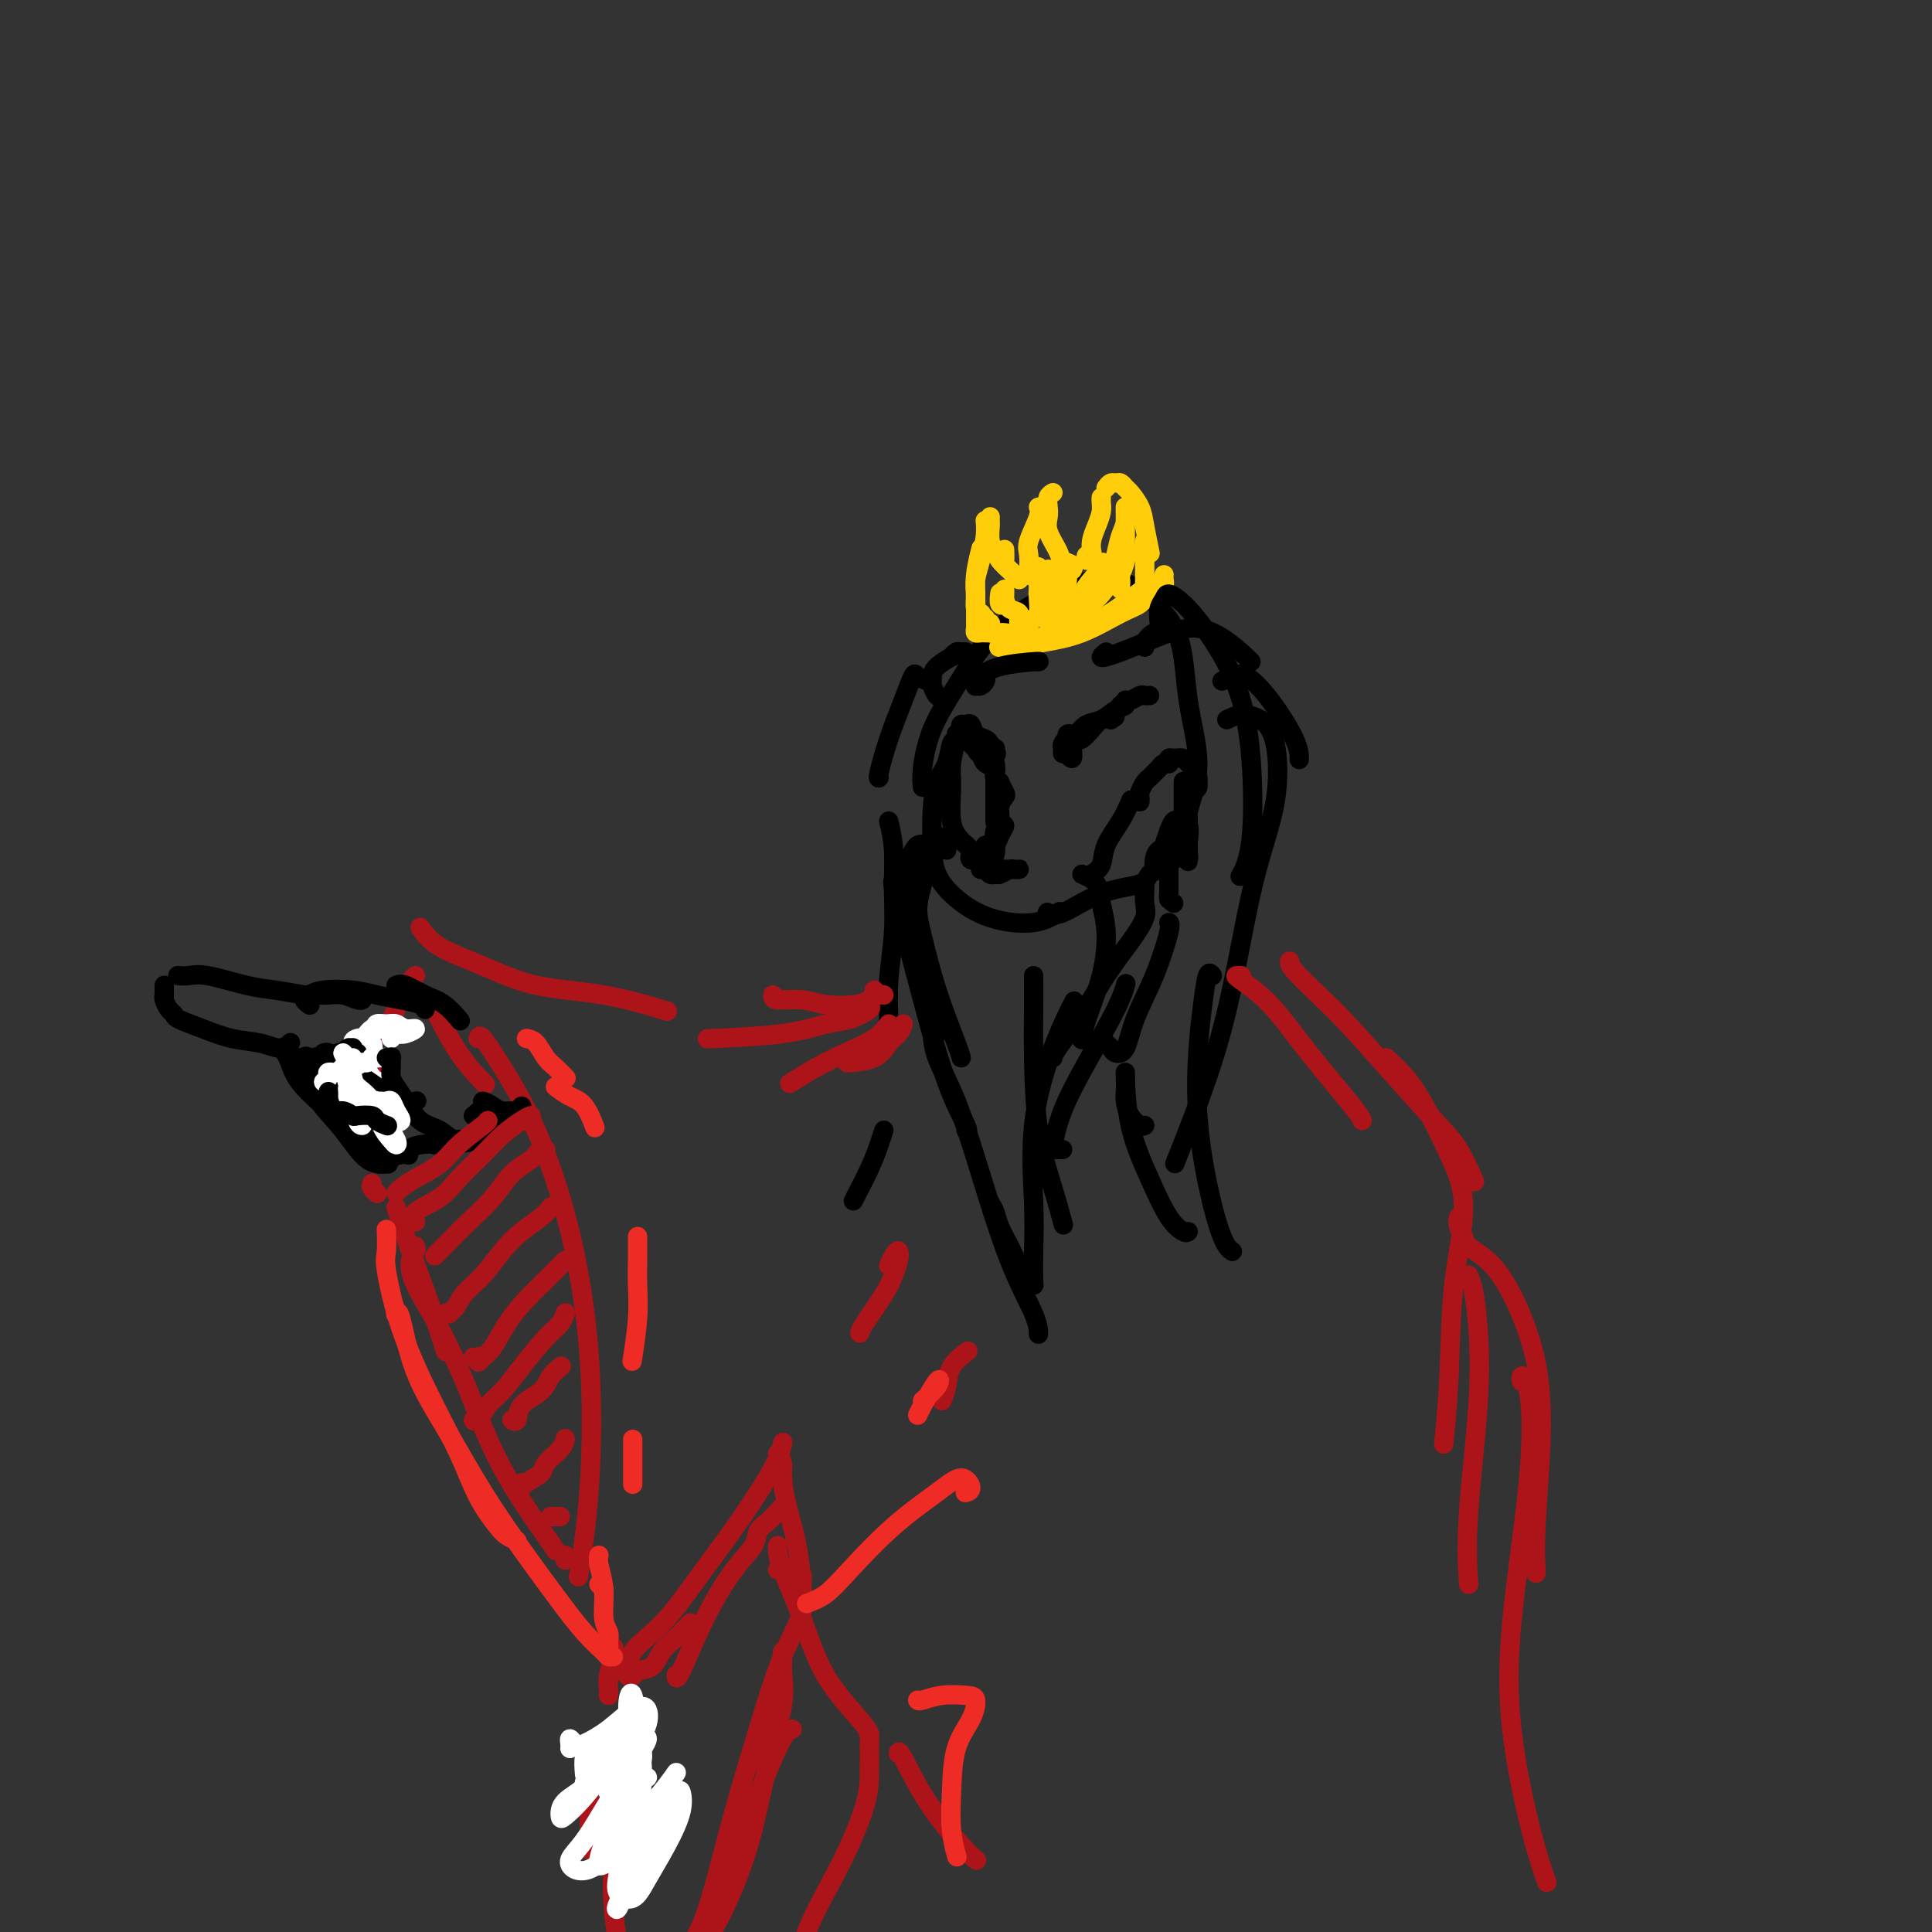 <svg viewBox='0 0 400 400' version='1.1' xmlns='http://www.w3.org/2000/svg' xmlns:xlink='http://www.w3.org/1999/xlink'><rect x="0" y="0" width="400" height="400" fill="#333333" stroke="none"/><g fill='none' stroke='#000000' stroke-width='4' stroke-linecap='round' stroke-linejoin='round'><path d='M191,163c-0.116,-0.990 -0.233,-1.979 0,-4c0.233,-2.021 0.814,-5.073 2,-8c1.186,-2.927 2.976,-5.729 5,-9c2.024,-3.271 4.282,-7.010 7,-10c2.718,-2.990 5.894,-5.230 9,-7c3.106,-1.770 6.140,-3.071 9,-4c2.860,-0.929 5.546,-1.488 8,-1c2.454,0.488 4.676,2.021 7,4c2.324,1.979 4.752,4.402 6,8c1.248,3.598 1.318,8.369 2,13c0.682,4.631 1.975,9.122 2,13c0.025,3.878 -1.220,7.143 -2,10c-0.780,2.857 -1.095,5.308 -2,7c-0.905,1.692 -2.402,2.626 -3,3c-0.598,0.374 -0.299,0.187 0,0'/><path d='M206,175c0.089,0.446 0.178,0.892 0,1c-0.178,0.108 -0.624,-0.121 -1,0c-0.376,0.121 -0.680,0.591 -1,1c-0.320,0.409 -0.654,0.756 -1,1c-0.346,0.244 -0.705,0.386 -1,0c-0.295,-0.386 -0.525,-1.301 -1,-2c-0.475,-0.699 -1.195,-1.182 -2,-2c-0.805,-0.818 -1.694,-1.971 -2,-4c-0.306,-2.029 -0.029,-4.932 0,-7c0.029,-2.068 -0.192,-3.300 0,-5c0.192,-1.700 0.795,-3.869 1,-5c0.205,-1.131 0.010,-1.224 0,-1c-0.010,0.224 0.165,0.767 0,1c-0.165,0.233 -0.672,0.157 -1,1c-0.328,0.843 -0.479,2.605 -1,4c-0.521,1.395 -1.411,2.424 -2,4c-0.589,1.576 -0.875,3.700 -1,6c-0.125,2.300 -0.089,4.776 0,7c0.089,2.224 0.231,4.196 1,6c0.769,1.804 2.165,3.439 4,5c1.835,1.561 4.111,3.047 7,4c2.889,0.953 6.393,1.372 9,1c2.607,-0.372 4.316,-1.535 5,-2c0.684,-0.465 0.342,-0.233 0,0'/><path d='M240,179c0.215,0.363 0.430,0.725 0,1c-0.430,0.275 -1.506,0.462 -2,1c-0.494,0.538 -0.406,1.426 -2,2c-1.594,0.574 -4.871,0.834 -8,2c-3.129,1.166 -6.112,3.237 -8,4c-1.888,0.763 -2.682,0.218 -3,0c-0.318,-0.218 -0.159,-0.109 0,0'/><path d='M196,176c-0.416,-0.444 -0.832,-0.889 -1,-1c-0.168,-0.111 -0.088,0.110 0,0c0.088,-0.110 0.184,-0.553 0,-1c-0.184,-0.447 -0.648,-0.900 -1,-1c-0.352,-0.100 -0.592,0.153 -1,1c-0.408,0.847 -0.986,2.289 -2,4c-1.014,1.711 -2.465,3.691 -3,6c-0.535,2.309 -0.153,4.945 0,6c0.153,1.055 0.076,0.527 0,0'/><path d='M193,179c-0.344,0.204 -0.687,0.408 -1,1c-0.313,0.592 -0.595,1.573 -1,3c-0.405,1.427 -0.932,3.300 -1,5c-0.068,1.700 0.321,3.226 1,6c0.679,2.774 1.646,6.795 3,11c1.354,4.205 3.095,8.594 4,11c0.905,2.406 0.973,2.830 1,3c0.027,0.170 0.014,0.085 0,0'/><path d='M188,184c-0.194,-0.458 -0.387,-0.917 -1,-1c-0.613,-0.083 -1.645,0.208 -2,0c-0.355,-0.208 -0.031,-0.916 0,-1c0.031,-0.084 -0.229,0.454 0,2c0.229,1.546 0.947,4.099 2,8c1.053,3.901 2.440,9.150 4,15c1.560,5.850 3.295,12.300 5,17c1.705,4.700 3.382,7.650 4,9c0.618,1.350 0.177,1.100 0,1c-0.177,-0.100 -0.088,-0.050 0,0'/><path d='M224,181c1.187,0.518 2.374,1.037 3,2c0.626,0.963 0.689,2.371 1,4c0.311,1.629 0.868,3.481 1,6c0.132,2.519 -0.160,5.706 -1,9c-0.840,3.294 -2.226,6.694 -3,9c-0.774,2.306 -0.935,3.516 -1,4c-0.065,0.484 -0.032,0.242 0,0'/><path d='M237,183c0.016,0.145 0.031,0.290 0,1c-0.031,0.710 -0.110,1.986 0,3c0.110,1.014 0.408,1.767 0,3c-0.408,1.233 -1.521,2.947 -3,5c-1.479,2.053 -3.325,4.445 -5,7c-1.675,2.555 -3.181,5.272 -5,8c-1.819,2.728 -3.951,5.465 -5,7c-1.049,1.535 -1.014,1.867 -1,2c0.014,0.133 0.007,0.066 0,0'/><path d='M214,202c-0.003,-0.053 -0.005,-0.106 0,1c0.005,1.106 0.019,3.373 0,6c-0.019,2.627 -0.071,5.616 0,10c0.071,4.384 0.267,10.165 1,15c0.733,4.835 2.005,8.725 3,12c0.995,3.275 1.713,5.936 2,7c0.287,1.064 0.144,0.532 0,0'/><path d='M194,214c-0.417,-0.434 -0.833,-0.867 -1,-1c-0.167,-0.133 -0.083,0.035 0,1c0.083,0.965 0.166,2.726 1,5c0.834,2.274 2.420,5.062 4,9c1.580,3.938 3.156,9.028 5,15c1.844,5.972 3.958,12.828 6,18c2.042,5.172 4.011,8.662 5,11c0.989,2.338 0.997,3.525 1,4c0.003,0.475 0.002,0.237 0,0'/><path d='M205,249c0.358,0.600 0.715,1.201 1,2c0.285,0.799 0.497,1.797 1,3c0.503,1.203 1.298,2.610 2,4c0.702,1.390 1.312,2.763 2,4c0.688,1.237 1.453,2.338 2,3c0.547,0.662 0.876,0.884 1,1c0.124,0.116 0.044,0.124 0,-1c-0.044,-1.124 -0.053,-3.381 0,-6c0.053,-2.619 0.169,-5.600 0,-10c-0.169,-4.400 -0.623,-10.221 0,-16c0.623,-5.779 2.321,-11.517 4,-16c1.679,-4.483 3.337,-7.709 4,-9c0.663,-1.291 0.332,-0.645 0,0'/><path d='M220,238c-0.318,0.010 -0.636,0.021 -1,0c-0.364,-0.021 -0.774,-0.073 -1,0c-0.226,0.073 -0.267,0.271 0,-1c0.267,-1.271 0.842,-4.012 2,-7c1.158,-2.988 2.898,-6.224 5,-10c2.102,-3.776 4.566,-8.094 6,-11c1.434,-2.906 1.838,-4.402 2,-5c0.162,-0.598 0.081,-0.299 0,0'/><path d='M229,216c0.361,0.313 0.722,0.626 1,1c0.278,0.374 0.474,0.808 1,1c0.526,0.192 1.381,0.143 2,-1c0.619,-1.143 1.003,-3.378 2,-6c0.997,-2.622 2.607,-5.631 4,-9c1.393,-3.369 2.567,-7.099 3,-9c0.433,-1.901 0.124,-1.972 0,-2c-0.124,-0.028 -0.062,-0.014 0,0'/><path d='M243,187c-0.423,-0.328 -0.845,-0.656 -1,-1c-0.155,-0.344 -0.041,-0.705 0,-1c0.041,-0.295 0.011,-0.524 0,-1c-0.011,-0.476 -0.003,-1.200 0,-2c0.003,-0.800 0.001,-1.677 0,-2c-0.001,-0.323 -0.000,-0.092 0,0c0.000,0.092 0.000,0.046 0,0'/></g>
<g fill='none' stroke='#FFCD0A' stroke-width='4' stroke-linecap='round' stroke-linejoin='round'><path d='M205,131c-0.032,-0.302 -0.065,-0.603 0,-1c0.065,-0.397 0.226,-0.889 0,-1c-0.226,-0.111 -0.840,0.160 -1,0c-0.160,-0.160 0.133,-0.752 0,-1c-0.133,-0.248 -0.691,-0.153 -1,0c-0.309,0.153 -0.368,0.365 0,1c0.368,0.635 1.164,1.693 2,2c0.836,0.307 1.713,-0.136 3,0c1.287,0.136 2.983,0.852 5,1c2.017,0.148 4.355,-0.273 7,-1c2.645,-0.727 5.595,-1.762 8,-3c2.405,-1.238 4.263,-2.679 6,-4c1.737,-1.321 3.353,-2.520 4,-3c0.647,-0.480 0.323,-0.240 0,0'/><path d='M241,119c-0.024,0.331 -0.047,0.661 0,1c0.047,0.339 0.165,0.686 0,1c-0.165,0.314 -0.613,0.596 -1,1c-0.387,0.404 -0.712,0.931 -1,1c-0.288,0.069 -0.539,-0.318 -1,0c-0.461,0.318 -1.130,1.343 -2,2c-0.870,0.657 -1.939,0.947 -4,2c-2.061,1.053 -5.113,2.871 -8,4c-2.887,1.129 -5.609,1.571 -8,2c-2.391,0.429 -4.451,0.846 -6,1c-1.549,0.154 -2.585,0.044 -3,0c-0.415,-0.044 -0.207,-0.022 0,0'/><path d='M205,131c-0.340,0.006 -0.680,0.011 -1,0c-0.320,-0.011 -0.621,-0.039 -1,0c-0.379,0.039 -0.834,0.144 -1,0c-0.166,-0.144 -0.041,-0.537 0,-1c0.041,-0.463 -0.003,-0.997 0,-2c0.003,-1.003 0.052,-2.475 0,-4c-0.052,-1.525 -0.206,-3.103 0,-5c0.206,-1.897 0.773,-4.113 1,-5c0.227,-0.887 0.113,-0.443 0,0'/><path d='M203,128c-0.031,-0.433 -0.062,-0.867 0,-1c0.062,-0.133 0.215,0.034 0,0c-0.215,-0.034 -0.800,-0.270 -1,-1c-0.200,-0.730 -0.015,-1.954 0,-3c0.015,-1.046 -0.140,-1.913 0,-3c0.140,-1.087 0.574,-2.395 1,-4c0.426,-1.605 0.846,-3.509 1,-5c0.154,-1.491 0.044,-2.569 0,-3c-0.044,-0.431 -0.022,-0.216 0,0'/><path d='M205,107c-0.007,0.388 -0.014,0.775 0,1c0.014,0.225 0.049,0.287 0,1c-0.049,0.713 -0.181,2.075 0,3c0.181,0.925 0.676,1.411 1,2c0.324,0.589 0.479,1.282 1,2c0.521,0.718 1.410,1.463 2,2c0.590,0.537 0.883,0.868 1,1c0.117,0.132 0.059,0.066 0,0'/><path d='M208,114c-0.007,-0.203 -0.013,-0.405 0,0c0.013,0.405 0.046,1.419 0,2c-0.046,0.581 -0.170,0.730 0,1c0.170,0.270 0.633,0.660 1,1c0.367,0.340 0.637,0.630 1,1c0.363,0.370 0.818,0.820 1,1c0.182,0.180 0.091,0.090 0,0'/><path d='M214,118c0.114,0.387 0.227,0.774 0,1c-0.227,0.226 -0.795,0.292 -1,0c-0.205,-0.292 -0.047,-0.943 0,-1c0.047,-0.057 -0.015,0.478 0,0c0.015,-0.478 0.109,-1.971 0,-3c-0.109,-1.029 -0.421,-1.595 0,-3c0.421,-1.405 1.575,-3.647 2,-5c0.425,-1.353 0.121,-1.815 0,-2c-0.121,-0.185 -0.061,-0.092 0,0'/><path d='M218,102c-0.419,0.240 -0.837,0.480 -1,1c-0.163,0.520 -0.070,1.319 0,2c0.070,0.681 0.117,1.243 0,2c-0.117,0.757 -0.399,1.709 0,3c0.399,1.291 1.480,2.920 2,4c0.520,1.080 0.480,1.609 1,2c0.520,0.391 1.602,0.644 2,1c0.398,0.356 0.114,0.816 0,1c-0.114,0.184 -0.057,0.092 0,0'/><path d='M225,116c-0.114,-0.456 -0.227,-0.912 0,-1c0.227,-0.088 0.796,0.192 1,0c0.204,-0.192 0.044,-0.856 0,-1c-0.044,-0.144 0.027,0.232 0,0c-0.027,-0.232 -0.151,-1.071 0,-2c0.151,-0.929 0.576,-1.948 1,-3c0.424,-1.052 0.846,-2.138 1,-3c0.154,-0.862 0.042,-1.501 0,-2c-0.042,-0.499 -0.012,-0.857 0,-1c0.012,-0.143 0.006,-0.072 0,0'/><path d='M229,101c0.333,-0.430 0.665,-0.860 1,-1c0.335,-0.140 0.671,0.010 1,0c0.329,-0.010 0.651,-0.178 1,0c0.349,0.178 0.724,0.704 1,1c0.276,0.296 0.452,0.364 1,1c0.548,0.636 1.466,1.841 2,3c0.534,1.159 0.682,2.274 1,4c0.318,1.726 0.805,4.065 1,5c0.195,0.935 0.097,0.468 0,0'/><path d='M237,112c0.000,0.323 0.000,0.647 0,1c0.000,0.353 0.000,0.736 0,1c-0.000,0.264 0.000,0.411 0,1c-0.000,0.589 0.000,1.622 0,3c-0.000,1.378 0.000,3.102 0,4c0.000,0.898 0.000,0.971 0,1c0.000,0.029 0.000,0.015 0,0'/><path d='M232,122c-0.008,-0.322 -0.016,-0.643 0,-1c0.016,-0.357 0.057,-0.749 0,-1c-0.057,-0.251 -0.212,-0.361 0,-1c0.212,-0.639 0.790,-1.808 1,-3c0.210,-1.192 0.053,-2.406 0,-4c-0.053,-1.594 -0.003,-3.567 0,-5c0.003,-1.433 -0.040,-2.326 0,-2c0.040,0.326 0.164,1.872 0,3c-0.164,1.128 -0.616,1.837 -1,3c-0.384,1.163 -0.699,2.778 -1,4c-0.301,1.222 -0.589,2.050 -1,3c-0.411,0.950 -0.946,2.022 -1,2c-0.054,-0.022 0.373,-1.137 1,-2c0.627,-0.863 1.454,-1.475 2,-2c0.546,-0.525 0.809,-0.962 1,-1c0.191,-0.038 0.309,0.323 0,1c-0.309,0.677 -1.044,1.672 -2,3c-0.956,1.328 -2.134,2.991 -3,4c-0.866,1.009 -1.421,1.365 -2,2c-0.579,0.635 -1.183,1.548 -2,2c-0.817,0.452 -1.847,0.444 -2,0c-0.153,-0.444 0.572,-1.323 1,-2c0.428,-0.677 0.558,-1.150 1,-2c0.442,-0.850 1.196,-2.075 2,-3c0.804,-0.925 1.658,-1.550 2,-2c0.342,-0.450 0.171,-0.725 0,-1'/><path d='M228,117c0.642,-1.411 0.246,0.062 0,1c-0.246,0.938 -0.343,1.341 -1,2c-0.657,0.659 -1.875,1.574 -3,3c-1.125,1.426 -2.159,3.364 -3,4c-0.841,0.636 -1.490,-0.031 -2,0c-0.510,0.031 -0.880,0.759 -1,1c-0.120,0.241 0.011,-0.007 0,-1c-0.011,-0.993 -0.164,-2.732 0,-4c0.164,-1.268 0.644,-2.067 1,-3c0.356,-0.933 0.586,-2.001 1,-2c0.414,0.001 1.011,1.073 1,2c-0.011,0.927 -0.630,1.711 -1,3c-0.370,1.289 -0.491,3.083 -1,4c-0.509,0.917 -1.404,0.958 -2,1c-0.596,0.042 -0.891,0.085 -1,0c-0.109,-0.085 -0.030,-0.300 0,-1c0.030,-0.700 0.012,-1.886 0,-3c-0.012,-1.114 -0.017,-2.156 0,-3c0.017,-0.844 0.058,-1.488 0,-2c-0.058,-0.512 -0.214,-0.891 0,-1c0.214,-0.109 0.800,0.052 1,0c0.200,-0.052 0.015,-0.317 0,0c-0.015,0.317 0.140,1.217 0,2c-0.140,0.783 -0.573,1.450 -1,2c-0.427,0.550 -0.846,0.982 -1,1c-0.154,0.018 -0.041,-0.376 0,-1c0.041,-0.624 0.011,-1.476 0,-2c-0.011,-0.524 -0.003,-0.721 0,-1c0.003,-0.279 0.002,-0.639 0,-1'/><path d='M215,118c-0.156,-1.482 -0.045,-0.188 0,1c0.045,1.188 0.025,2.269 0,3c-0.025,0.731 -0.053,1.112 0,2c0.053,0.888 0.188,2.284 0,3c-0.188,0.716 -0.698,0.754 -1,1c-0.302,0.246 -0.396,0.700 -1,1c-0.604,0.300 -1.717,0.446 -2,0c-0.283,-0.446 0.264,-1.483 0,-2c-0.264,-0.517 -1.339,-0.514 -2,-1c-0.661,-0.486 -0.910,-1.462 -1,-2c-0.090,-0.538 -0.023,-0.638 0,-1c0.023,-0.362 0.002,-0.985 0,-1c-0.002,-0.015 0.013,0.577 0,1c-0.013,0.423 -0.056,0.677 0,1c0.056,0.323 0.211,0.715 0,1c-0.211,0.285 -0.788,0.461 -1,0c-0.212,-0.461 -0.061,-1.560 0,-2c0.061,-0.440 0.030,-0.220 0,0'/></g>
<g fill='none' stroke='#000000' stroke-width='4' stroke-linecap='round' stroke-linejoin='round'><path d='M220,156c0.024,-0.341 0.047,-0.682 0,-1c-0.047,-0.318 -0.165,-0.614 0,-1c0.165,-0.386 0.613,-0.862 1,-1c0.387,-0.138 0.712,0.061 1,0c0.288,-0.061 0.540,-0.383 1,-1c0.460,-0.617 1.128,-1.528 2,-2c0.872,-0.472 1.946,-0.505 3,-1c1.054,-0.495 2.087,-1.452 3,-2c0.913,-0.548 1.707,-0.686 2,-1c0.293,-0.314 0.084,-0.804 0,-1c-0.084,-0.196 -0.042,-0.098 0,0'/><path d='M224,152c-0.340,-0.006 -0.680,-0.013 -1,0c-0.320,0.013 -0.621,0.045 -1,0c-0.379,-0.045 -0.834,-0.167 -1,0c-0.166,0.167 -0.041,0.625 0,1c0.041,0.375 -0.003,0.668 0,1c0.003,0.332 0.053,0.703 0,1c-0.053,0.297 -0.211,0.519 0,1c0.211,0.481 0.789,1.219 1,1c0.211,-0.219 0.056,-1.397 0,-2c-0.056,-0.603 -0.012,-0.631 0,-1c0.012,-0.369 -0.009,-1.078 0,-1c0.009,0.078 0.047,0.944 0,1c-0.047,0.056 -0.178,-0.696 0,-1c0.178,-0.304 0.667,-0.159 1,0c0.333,0.159 0.512,0.331 1,0c0.488,-0.331 1.285,-1.166 2,-2c0.715,-0.834 1.347,-1.667 2,-2c0.653,-0.333 1.326,-0.167 2,0'/><path d='M230,149c1.500,-1.000 0.750,-0.500 0,0'/><path d='M232,146c0.438,0.121 0.877,0.243 1,0c0.123,-0.243 -0.068,-0.850 0,-1c0.068,-0.150 0.397,0.156 1,0c0.603,-0.156 1.481,-0.774 2,-1c0.519,-0.226 0.678,-0.061 1,0c0.322,0.061 0.806,0.017 1,0c0.194,-0.017 0.097,-0.009 0,0'/><path d='M199,151c-0.087,-0.437 -0.174,-0.874 0,-1c0.174,-0.126 0.610,0.060 1,0c0.390,-0.060 0.735,-0.366 1,0c0.265,0.366 0.449,1.403 1,2c0.551,0.597 1.467,0.752 2,1c0.533,0.248 0.681,0.588 1,1c0.319,0.412 0.807,0.896 1,1c0.193,0.104 0.091,-0.171 0,0c-0.091,0.171 -0.173,0.787 0,1c0.173,0.213 0.599,0.022 0,0c-0.599,-0.022 -2.224,0.126 -3,0c-0.776,-0.126 -0.704,-0.524 -1,-1c-0.296,-0.476 -0.962,-1.028 -1,-1c-0.038,0.028 0.550,0.638 1,1c0.450,0.362 0.762,0.478 1,1c0.238,0.522 0.404,1.451 1,2c0.596,0.549 1.624,0.719 2,1c0.376,0.281 0.101,0.675 0,1c-0.101,0.325 -0.027,0.582 0,1c0.027,0.418 0.007,0.999 0,1c-0.007,0.001 -0.002,-0.577 0,-1c0.002,-0.423 0.001,-0.692 0,-1c-0.001,-0.308 -0.000,-0.654 0,-1'/><path d='M206,159c0.060,-0.690 0.208,-0.917 0,-1c-0.208,-0.083 -0.774,-0.024 -1,0c-0.226,0.024 -0.113,0.012 0,0'/><path d='M207,171c0.517,-0.172 1.035,-0.344 1,0c-0.035,0.344 -0.621,1.203 -1,2c-0.379,0.797 -0.550,1.533 -1,2c-0.450,0.467 -1.179,0.665 -2,1c-0.821,0.335 -1.733,0.807 -2,1c-0.267,0.193 0.112,0.107 0,0c-0.112,-0.107 -0.716,-0.235 -1,0c-0.284,0.235 -0.247,0.834 0,1c0.247,0.166 0.704,-0.099 1,0c0.296,0.099 0.432,0.562 1,1c0.568,0.438 1.567,0.849 2,1c0.433,0.151 0.299,0.040 1,0c0.701,-0.040 2.237,-0.011 3,0c0.763,0.011 0.752,0.002 1,0c0.248,-0.002 0.753,0.003 1,0c0.247,-0.003 0.235,-0.015 0,0c-0.235,0.015 -0.693,0.058 -1,0c-0.307,-0.058 -0.464,-0.216 -1,0c-0.536,0.216 -1.450,0.806 -2,1c-0.550,0.194 -0.736,-0.007 -1,0c-0.264,0.007 -0.607,0.223 -1,0c-0.393,-0.223 -0.837,-0.885 -1,-1c-0.163,-0.115 -0.044,0.319 0,0c0.044,-0.319 0.012,-1.389 0,-2c-0.012,-0.611 -0.003,-0.762 0,-1c0.003,-0.238 0.001,-0.564 0,-1c-0.001,-0.436 -0.000,-0.982 0,-1c0.000,-0.018 0.000,0.491 0,1'/><path d='M204,176c-0.354,-0.618 -0.240,0.336 0,1c0.240,0.664 0.604,1.038 1,1c0.396,-0.038 0.823,-0.489 1,-1c0.177,-0.511 0.103,-1.083 0,-2c-0.103,-0.917 -0.237,-2.181 0,-3c0.237,-0.819 0.844,-1.194 1,-2c0.156,-0.806 -0.139,-2.043 0,-3c0.139,-0.957 0.713,-1.632 1,-2c0.287,-0.368 0.287,-0.427 0,-1c-0.287,-0.573 -0.862,-1.661 -1,-2c-0.138,-0.339 0.159,0.070 0,0c-0.159,-0.070 -0.775,-0.618 -1,-1c-0.225,-0.382 -0.060,-0.597 0,-1c0.060,-0.403 0.016,-0.993 0,-1c-0.016,-0.007 -0.004,0.569 0,1c0.004,0.431 0.001,0.717 0,1c-0.001,0.283 -0.000,0.564 0,1c0.000,0.436 0.000,1.028 0,2c-0.000,0.972 -0.000,2.323 0,3c0.000,0.677 0.000,0.681 0,1c-0.000,0.319 -0.000,0.955 0,1c0.000,0.045 0.000,-0.499 0,-1c-0.000,-0.501 -0.000,-0.959 0,-1c0.000,-0.041 0.000,0.335 0,1c-0.000,0.665 -0.000,1.619 0,2c0.000,0.381 0.000,0.191 0,0'/><path d='M205,179c-0.315,-0.029 -0.631,-0.057 -1,0c-0.369,0.057 -0.792,0.201 -1,0c-0.208,-0.201 -0.202,-0.747 0,-1c0.202,-0.253 0.600,-0.211 1,0c0.400,0.211 0.800,0.593 1,1c0.200,0.407 0.198,0.841 0,1c-0.198,0.159 -0.592,0.043 -1,0c-0.408,-0.043 -0.831,-0.012 -1,0c-0.169,0.012 -0.085,0.006 0,0'/><path d='M192,181c-0.306,-0.020 -0.611,-0.040 -1,0c-0.389,0.040 -0.861,0.142 -1,0c-0.139,-0.142 0.054,-0.526 0,-1c-0.054,-0.474 -0.354,-1.039 0,-2c0.354,-0.961 1.362,-2.319 2,-3c0.638,-0.681 0.906,-0.684 1,-1c0.094,-0.316 0.013,-0.944 0,-1c-0.013,-0.056 0.042,0.460 0,1c-0.042,0.540 -0.181,1.105 -1,2c-0.819,0.895 -2.319,2.120 -3,3c-0.681,0.880 -0.545,1.415 -1,2c-0.455,0.585 -1.502,1.219 -2,1c-0.498,-0.219 -0.448,-1.293 0,-2c0.448,-0.707 1.295,-1.049 2,-2c0.705,-0.951 1.267,-2.512 2,-3c0.733,-0.488 1.636,0.097 2,0c0.364,-0.097 0.189,-0.877 0,0c-0.189,0.877 -0.391,3.410 -1,5c-0.609,1.590 -1.626,2.236 -2,3c-0.374,0.764 -0.107,1.647 0,2c0.107,0.353 0.053,0.177 0,0'/><path d='M239,180c-0.053,-0.640 -0.105,-1.281 0,-2c0.105,-0.719 0.368,-1.517 1,-2c0.632,-0.483 1.633,-0.652 2,0c0.367,0.652 0.098,2.126 0,3c-0.098,0.874 -0.026,1.150 0,2c0.026,0.850 0.007,2.276 0,3c-0.007,0.724 -0.002,0.745 0,1c0.002,0.255 0.001,0.742 0,1c-0.001,0.258 -0.000,0.286 0,0c0.000,-0.286 0.000,-0.886 0,-2c-0.000,-1.114 -0.000,-2.742 0,-4c0.000,-1.258 0.000,-2.146 0,-3c-0.000,-0.854 -0.000,-1.672 0,-2c0.000,-0.328 0.000,-0.164 0,0'/><path d='M243,178c-0.451,-0.058 -0.903,-0.116 -1,0c-0.097,0.116 0.159,0.406 0,0c-0.159,-0.406 -0.735,-1.506 -1,-2c-0.265,-0.494 -0.221,-0.380 0,-1c0.221,-0.620 0.620,-1.973 1,-3c0.380,-1.027 0.743,-1.728 1,-2c0.257,-0.272 0.409,-0.114 1,0c0.591,0.114 1.622,0.185 2,1c0.378,0.815 0.102,2.374 0,3c-0.102,0.626 -0.031,0.318 0,1c0.031,0.682 0.022,2.353 0,3c-0.022,0.647 -0.059,0.270 0,0c0.059,-0.270 0.212,-0.434 0,-1c-0.212,-0.566 -0.789,-1.536 -1,-3c-0.211,-1.464 -0.057,-3.424 0,-5c0.057,-1.576 0.015,-2.769 0,-4c-0.015,-1.231 -0.004,-2.501 0,-3c0.004,-0.499 0.001,-0.226 0,1c-0.001,1.226 -0.000,3.407 0,5c0.000,1.593 0.000,2.598 0,3c-0.000,0.402 -0.000,0.201 0,0'/><path d='M226,181c0.807,-0.512 1.614,-1.024 2,-2c0.386,-0.976 0.351,-2.416 1,-4c0.649,-1.584 1.982,-3.311 3,-5c1.018,-1.689 1.719,-3.340 2,-4c0.281,-0.660 0.140,-0.330 0,0'/><path d='M236,166c0.024,-0.364 0.048,-0.727 0,-1c-0.048,-0.273 -0.167,-0.454 0,-1c0.167,-0.546 0.622,-1.456 1,-2c0.378,-0.544 0.679,-0.720 1,-1c0.321,-0.280 0.661,-0.663 1,-1c0.339,-0.337 0.679,-0.626 1,-1c0.321,-0.374 0.625,-0.831 1,-1c0.375,-0.169 0.821,-0.048 1,0c0.179,0.048 0.089,0.024 0,0'/><path d='M242,158c0.016,0.115 0.032,0.230 0,0c-0.032,-0.230 -0.111,-0.806 0,-1c0.111,-0.194 0.412,-0.007 1,0c0.588,0.007 1.464,-0.167 2,0c0.536,0.167 0.733,0.675 1,1c0.267,0.325 0.605,0.468 1,1c0.395,0.532 0.848,1.452 1,2c0.152,0.548 0.002,0.725 0,1c-0.002,0.275 0.143,0.650 0,1c-0.143,0.350 -0.575,0.676 -1,1c-0.425,0.324 -0.845,0.646 -1,1c-0.155,0.354 -0.045,0.740 0,1c0.045,0.260 0.026,0.396 0,1c-0.026,0.604 -0.058,1.677 0,3c0.058,1.323 0.208,2.895 0,4c-0.208,1.105 -0.774,1.744 -1,2c-0.226,0.256 -0.113,0.128 0,0'/><path d='M200,136c0.093,-0.432 0.185,-0.863 0,-1c-0.185,-0.137 -0.648,0.022 -1,0c-0.352,-0.022 -0.592,-0.224 -1,0c-0.408,0.224 -0.985,0.873 -1,1c-0.015,0.127 0.532,-0.267 0,0c-0.532,0.267 -2.143,1.195 -3,2c-0.857,0.805 -0.962,1.486 -1,2c-0.038,0.514 -0.011,0.861 0,1c0.011,0.139 0.005,0.069 0,0'/><path d='M204,140c0.083,0.308 0.165,0.615 0,1c-0.165,0.385 -0.579,0.847 -1,1c-0.421,0.153 -0.851,-0.004 -1,0c-0.149,0.004 -0.018,0.169 0,0c0.018,-0.169 -0.076,-0.672 0,-1c0.076,-0.328 0.321,-0.480 1,-1c0.679,-0.520 1.790,-1.407 4,-2c2.210,-0.593 5.518,-0.890 7,-1c1.482,-0.110 1.138,-0.031 1,0c-0.138,0.031 -0.069,0.016 0,0'/><path d='M229,135c-0.475,0.404 -0.950,0.809 -1,1c-0.050,0.191 0.324,0.170 1,0c0.676,-0.170 1.656,-0.489 3,-1c1.344,-0.511 3.054,-1.215 5,-2c1.946,-0.785 4.127,-1.653 5,-2c0.873,-0.347 0.436,-0.174 0,0'/><path d='M237,134c-0.166,-0.186 -0.332,-0.372 0,-1c0.332,-0.628 1.161,-1.699 2,-2c0.839,-0.301 1.689,0.168 3,0c1.311,-0.168 3.083,-0.973 5,-1c1.917,-0.027 3.978,0.725 6,2c2.022,1.275 4.006,3.074 5,4c0.994,0.926 0.998,0.979 1,1c0.002,0.021 0.001,0.011 0,0'/><path d='M253,141c0.619,-0.327 1.238,-0.655 2,-1c0.762,-0.345 1.668,-0.709 3,0c1.332,0.709 3.089,2.489 5,5c1.911,2.511 3.976,5.753 5,8c1.024,2.247 1.007,3.499 1,4c-0.007,0.501 -0.003,0.250 0,0'/><path d='M240,129c-0.099,-1.080 -0.199,-2.159 0,-3c0.199,-0.841 0.696,-1.442 1,-2c0.304,-0.558 0.414,-1.072 1,-1c0.586,0.072 1.647,0.731 3,2c1.353,1.269 2.996,3.150 5,6c2.004,2.850 4.368,6.670 6,11c1.632,4.330 2.530,9.171 3,15c0.470,5.829 0.511,12.646 0,17c-0.511,4.354 -1.575,6.244 -2,7c-0.425,0.756 -0.213,0.378 0,0'/><path d='M254,149c0.899,-0.458 1.798,-0.916 3,-1c1.202,-0.084 2.706,0.205 4,1c1.294,0.795 2.377,2.097 3,5c0.623,2.903 0.786,7.408 0,12c-0.786,4.592 -2.520,9.272 -4,15c-1.480,5.728 -2.706,12.504 -4,19c-1.294,6.496 -2.656,12.710 -5,20c-2.344,7.290 -5.670,15.654 -7,19c-1.330,3.346 -0.665,1.673 0,0'/><path d='M251,202c-0.337,-0.457 -0.674,-0.914 -1,0c-0.326,0.914 -0.642,3.200 -1,6c-0.358,2.800 -0.758,6.113 -1,10c-0.242,3.887 -0.327,8.348 0,13c0.327,4.652 1.067,9.494 2,14c0.933,4.506 2.059,8.675 3,11c0.941,2.325 1.697,2.807 2,3c0.303,0.193 0.151,0.096 0,0'/><path d='M246,255c-0.174,0.165 -0.348,0.330 -1,0c-0.652,-0.330 -1.782,-1.155 -3,-3c-1.218,-1.845 -2.522,-4.711 -4,-8c-1.478,-3.289 -3.129,-7.001 -4,-11c-0.871,-3.999 -0.963,-8.285 -1,-10c-0.037,-1.715 -0.018,-0.857 0,0'/><path d='M237,233c-0.226,0.152 -0.453,0.303 -1,0c-0.547,-0.303 -1.415,-1.061 -2,-2c-0.585,-0.939 -0.888,-2.061 -1,-3c-0.112,-0.939 -0.032,-1.697 0,-2c0.032,-0.303 0.016,-0.152 0,0'/><path d='M196,145c-0.748,-0.220 -1.495,-0.441 -2,-1c-0.505,-0.559 -0.767,-1.458 -1,-2c-0.233,-0.542 -0.436,-0.728 -1,-1c-0.564,-0.272 -1.490,-0.629 -2,-1c-0.510,-0.371 -0.606,-0.754 -1,0c-0.394,0.754 -1.086,2.647 -2,5c-0.914,2.353 -2.049,5.167 -3,8c-0.951,2.833 -1.718,5.686 -2,7c-0.282,1.314 -0.081,1.090 0,1c0.081,-0.090 0.040,-0.045 0,0'/><path d='M184,170c0.431,1.837 0.862,3.674 1,6c0.138,2.326 -0.015,5.142 0,8c0.015,2.858 0.200,5.757 0,9c-0.200,3.243 -0.786,6.828 -1,10c-0.214,3.172 -0.058,5.931 0,8c0.058,2.069 0.016,3.448 0,4c-0.016,0.552 -0.008,0.276 0,0'/><path d='M183,234c-0.286,0.881 -0.571,1.762 -1,3c-0.429,1.238 -1.000,2.833 -2,5c-1.000,2.167 -2.429,4.905 -3,6c-0.571,1.095 -0.286,0.548 0,0'/></g>
<g fill='none' stroke='#AD1419' stroke-width='4' stroke-linecap='round' stroke-linejoin='round'><path d='M187,212c-0.247,0.702 -0.494,1.404 -1,2c-0.506,0.596 -1.270,1.088 -2,2c-0.730,0.912 -1.427,2.246 -3,3c-1.573,0.754 -4.021,0.930 -5,1c-0.979,0.070 -0.490,0.035 0,0'/><path d='M184,212c-0.730,0.995 -1.461,1.990 -3,3c-1.539,1.010 -3.887,2.033 -6,3c-2.113,0.967 -3.992,1.876 -6,3c-2.008,1.124 -4.145,2.464 -5,3c-0.855,0.536 -0.427,0.268 0,0'/><path d='M87,192c0.917,1.349 1.834,2.698 4,4c2.166,1.302 5.580,2.556 9,4c3.420,1.444 6.844,3.078 11,4c4.156,0.922 9.042,1.133 14,2c4.958,0.867 9.988,2.391 12,3c2.012,0.609 1.006,0.305 0,0'/><path d='M160,206c-0.035,0.451 -0.070,0.903 1,1c1.070,0.097 3.246,-0.160 5,0c1.754,0.160 3.087,0.736 5,1c1.913,0.264 4.408,0.214 6,0c1.592,-0.214 2.282,-0.594 3,-1c0.718,-0.406 1.462,-0.840 2,-1c0.538,-0.160 0.868,-0.046 1,0c0.132,0.046 0.066,0.023 0,0'/><path d='M181,205c-0.037,0.479 -0.074,0.959 0,1c0.074,0.041 0.259,-0.355 0,0c-0.259,0.355 -0.961,1.461 -1,2c-0.039,0.539 0.586,0.512 0,1c-0.586,0.488 -2.384,1.490 -4,2c-1.616,0.510 -3.052,0.529 -5,1c-1.948,0.471 -4.409,1.396 -9,2c-4.591,0.604 -11.312,0.887 -14,1c-2.688,0.113 -1.344,0.057 0,0'/><path d='M89,207c0.006,0.006 0.012,0.012 1,2c0.988,1.988 2.958,5.958 5,9c2.042,3.042 4.155,5.155 5,6c0.845,0.845 0.423,0.423 0,0'/><path d='M99,215c0.134,-0.412 0.267,-0.824 1,0c0.733,0.824 2.065,2.886 4,6c1.935,3.114 4.473,7.282 7,13c2.527,5.718 5.045,12.988 7,21c1.955,8.012 3.349,16.766 4,26c0.651,9.234 0.560,18.948 0,27c-0.560,8.052 -1.589,14.444 -2,17c-0.411,2.556 -0.206,1.278 0,0'/><path d='M86,202c-0.235,0.216 -0.469,0.432 -1,1c-0.531,0.568 -1.358,1.488 -2,3c-0.642,1.512 -1.100,3.615 -2,5c-0.900,1.385 -2.241,2.052 -3,3c-0.759,0.948 -0.935,2.178 -1,5c-0.065,2.822 -0.019,7.235 0,9c0.019,1.765 0.009,0.883 0,0'/><path d='M257,202c-0.400,-0.021 -0.801,-0.041 -1,0c-0.199,0.041 -0.197,0.144 1,1c1.197,0.856 3.589,2.464 6,5c2.411,2.536 4.842,5.999 8,10c3.158,4.001 7.042,8.539 9,11c1.958,2.461 1.988,2.846 2,3c0.012,0.154 0.006,0.077 0,0'/><path d='M267,199c-0.018,0.399 -0.035,0.798 1,2c1.035,1.202 3.123,3.207 5,5c1.877,1.793 3.544,3.375 6,6c2.456,2.625 5.702,6.295 9,10c3.298,3.705 6.647,7.447 9,10c2.353,2.553 3.710,3.918 5,6c1.290,2.082 2.511,4.881 3,6c0.489,1.119 0.244,0.560 0,0'/><path d='M287,219c1.361,1.251 2.722,2.502 4,4c1.278,1.498 2.473,3.244 4,6c1.527,2.756 3.386,6.524 5,10c1.614,3.476 2.982,6.661 3,11c0.018,4.339 -1.316,9.831 -2,16c-0.684,6.169 -0.719,13.014 -1,19c-0.281,5.986 -0.806,11.112 -1,13c-0.194,1.888 -0.055,0.540 0,0c0.055,-0.540 0.028,-0.270 0,0'/><path d='M304,264c0.326,0.688 0.651,1.377 1,3c0.349,1.623 0.721,4.181 1,8c0.279,3.819 0.467,8.900 0,16c-0.467,7.100 -1.587,16.219 -2,23c-0.413,6.781 -0.118,11.223 0,13c0.118,1.777 0.059,0.888 0,0'/><path d='M302,252c-0.107,0.664 -0.215,1.328 0,2c0.215,0.672 0.751,1.350 1,2c0.249,0.650 0.211,1.270 1,2c0.789,0.730 2.404,1.570 4,3c1.596,1.430 3.174,3.449 5,7c1.826,3.551 3.901,8.634 5,14c1.099,5.366 1.222,11.016 1,17c-0.222,5.984 -0.791,12.303 -1,17c-0.209,4.697 -0.060,7.770 0,9c0.060,1.230 0.030,0.615 0,0'/><path d='M315,286c-0.081,-0.387 -0.162,-0.774 0,-1c0.162,-0.226 0.566,-0.292 1,1c0.434,1.292 0.899,3.941 1,8c0.101,4.059 -0.162,9.526 -1,17c-0.838,7.474 -2.252,16.953 -3,25c-0.748,8.047 -0.829,14.662 0,22c0.829,7.338 2.569,15.399 4,21c1.431,5.601 2.552,8.743 3,10c0.448,1.257 0.224,0.628 0,0'/><path d='M129,344c0.098,0.284 0.196,0.568 0,1c-0.196,0.432 -0.686,1.012 -1,1c-0.314,-0.012 -0.452,-0.615 0,-1c0.452,-0.385 1.493,-0.552 2,-1c0.507,-0.448 0.482,-1.178 1,-2c0.518,-0.822 1.581,-1.738 3,-3c1.419,-1.262 3.193,-2.871 5,-5c1.807,-2.129 3.647,-4.778 6,-8c2.353,-3.222 5.218,-7.018 8,-11c2.782,-3.982 5.480,-8.149 7,-11c1.520,-2.851 1.863,-4.386 2,-5c0.137,-0.614 0.069,-0.307 0,0'/><path d='M184,262c0.315,-0.690 0.631,-1.380 1,-2c0.369,-0.620 0.793,-1.168 1,-1c0.207,0.168 0.199,1.054 0,2c-0.199,0.946 -0.589,1.952 -1,3c-0.411,1.048 -0.842,2.136 -2,4c-1.158,1.864 -3.043,4.502 -4,6c-0.957,1.498 -0.988,1.857 -1,2c-0.012,0.143 -0.006,0.072 0,0'/><path d='M143,336c-0.277,0.264 -0.554,0.529 -1,1c-0.446,0.471 -1.061,1.149 -2,2c-0.939,0.851 -2.203,1.874 -3,3c-0.797,1.126 -1.128,2.354 -2,3c-0.872,0.646 -2.285,0.709 -3,1c-0.715,0.291 -0.731,0.809 -1,1c-0.269,0.191 -0.791,0.055 -1,0c-0.209,-0.055 -0.104,-0.027 0,0'/><path d='M127,341c0.113,0.475 0.226,0.951 0,2c-0.226,1.049 -0.793,2.673 -1,4c-0.207,1.327 -0.056,2.357 0,3c0.056,0.643 0.016,0.898 0,1c-0.016,0.102 -0.008,0.051 0,0'/><path d='M82,250c0.905,2.827 1.810,5.655 3,9c1.190,3.345 2.667,7.208 4,11c1.333,3.792 2.524,7.512 3,9c0.476,1.488 0.238,0.744 0,0'/><path d='M86,258c0.113,0.296 0.226,0.591 0,1c-0.226,0.409 -0.793,0.930 -1,2c-0.207,1.070 -0.056,2.689 1,5c1.056,2.311 3.015,5.313 5,9c1.985,3.687 3.996,8.060 6,13c2.004,4.940 4.001,10.448 7,16c2.999,5.552 7.000,11.149 9,14c2.000,2.851 2.000,2.958 2,3c-0.000,0.042 -0.000,0.021 0,0'/><path d='M77,245c-0.111,0.311 -0.222,0.622 0,1c0.222,0.378 0.778,0.822 1,1c0.222,0.178 0.111,0.089 0,0'/><path d='M195,290c0.399,-0.905 0.798,-1.810 1,-3c0.202,-1.190 0.208,-2.667 1,-4c0.792,-1.333 2.369,-2.524 3,-3c0.631,-0.476 0.315,-0.238 0,0'/><path d='M161,301c0.439,0.639 0.878,1.279 1,2c0.122,0.721 -0.072,1.524 0,3c0.072,1.476 0.412,3.625 1,6c0.588,2.375 1.426,4.977 2,8c0.574,3.023 0.885,6.468 1,8c0.115,1.532 0.033,1.152 0,1c-0.033,-0.152 -0.016,-0.076 0,0'/><path d='M161,320c-0.018,0.193 -0.037,0.387 0,1c0.037,0.613 0.129,1.646 1,4c0.871,2.354 2.521,6.029 4,10c1.479,3.971 2.788,8.240 5,12c2.212,3.760 5.326,7.012 7,9c1.674,1.988 1.907,2.711 2,3c0.093,0.289 0.047,0.145 0,0'/><path d='M186,363c0.045,-0.348 0.089,-0.695 1,1c0.911,1.695 2.687,5.434 5,9c2.313,3.566 5.161,6.960 7,9c1.839,2.040 2.668,2.726 3,3c0.332,0.274 0.166,0.137 0,0'/><path d='M180,359c-0.003,0.305 -0.007,0.611 0,2c0.007,1.389 0.024,3.863 0,6c-0.024,2.137 -0.091,3.939 -1,7c-0.909,3.061 -2.661,7.381 -5,12c-2.339,4.619 -5.266,9.537 -7,14c-1.734,4.463 -2.274,8.471 -3,11c-0.726,2.529 -1.636,3.580 -2,4c-0.364,0.420 -0.182,0.210 0,0'/><path d='M162,345c-0.005,-0.113 -0.010,-0.227 0,-1c0.010,-0.773 0.035,-2.206 0,-2c-0.035,0.206 -0.129,2.051 0,4c0.129,1.949 0.480,4.003 0,7c-0.480,2.997 -1.793,6.936 -3,12c-1.207,5.064 -2.310,11.252 -4,17c-1.690,5.748 -3.969,11.056 -6,15c-2.031,3.944 -3.816,6.523 -5,8c-1.184,1.477 -1.767,1.850 -2,2c-0.233,0.150 -0.117,0.075 0,0'/><path d='M164,358c-0.504,0.133 -1.008,0.266 -2,2c-0.992,1.734 -2.472,5.068 -4,9c-1.528,3.932 -3.103,8.462 -5,13c-1.897,4.538 -4.117,9.082 -6,14c-1.883,4.918 -3.430,10.209 -4,14c-0.570,3.791 -0.163,6.083 0,7c0.163,0.917 0.081,0.458 0,0'/></g>
<g fill='none' stroke='#000000' stroke-width='4' stroke-linecap='round' stroke-linejoin='round'><path d='M37,202c-0.160,-0.015 -0.321,-0.029 0,0c0.321,0.029 1.123,0.103 2,0c0.877,-0.103 1.829,-0.381 4,0c2.171,0.381 5.562,1.423 8,2c2.438,0.577 3.921,0.691 6,1c2.079,0.309 4.752,0.814 6,1c1.248,0.186 1.071,0.053 1,0c-0.071,-0.053 -0.035,-0.027 0,0'/><path d='M34,204c-0.006,0.861 -0.012,1.722 0,2c0.012,0.278 0.042,-0.028 0,0c-0.042,0.028 -0.155,0.392 0,1c0.155,0.608 0.577,1.462 1,2c0.423,0.538 0.847,0.759 1,1c0.153,0.241 0.036,0.500 1,1c0.964,0.500 3.008,1.241 5,2c1.992,0.759 3.932,1.538 6,2c2.068,0.462 4.266,0.608 6,1c1.734,0.392 3.005,1.028 4,1c0.995,-0.028 1.713,-0.722 2,-1c0.287,-0.278 0.144,-0.139 0,0'/><path d='M63,206c0.472,-0.001 0.944,-0.001 1,0c0.056,0.001 -0.304,0.004 0,0c0.304,-0.004 1.272,-0.015 2,0c0.728,0.015 1.214,0.057 2,0c0.786,-0.057 1.870,-0.211 3,0c1.130,0.211 2.304,0.788 3,1c0.696,0.212 0.913,0.061 1,0c0.087,-0.061 0.043,-0.030 0,0'/><path d='M64,208c0.130,0.091 0.260,0.181 0,0c-0.260,-0.181 -0.910,-0.634 -1,-1c-0.090,-0.366 0.379,-0.645 1,-1c0.621,-0.355 1.392,-0.786 3,-1c1.608,-0.214 4.053,-0.211 6,0c1.947,0.211 3.397,0.631 5,1c1.603,0.369 3.357,0.686 5,1c1.643,0.314 3.173,0.623 4,1c0.827,0.377 0.951,0.822 1,1c0.049,0.178 0.025,0.089 0,0'/><path d='M82,204c0.490,-0.190 0.979,-0.380 2,0c1.021,0.380 2.573,1.329 4,2c1.427,0.671 2.730,1.065 4,2c1.270,0.935 2.506,2.410 3,3c0.494,0.590 0.247,0.295 0,0'/><path d='M61,219c0.813,0.022 1.627,0.045 2,0c0.373,-0.045 0.306,-0.156 1,0c0.694,0.156 2.148,0.581 4,1c1.852,0.419 4.100,0.834 5,1c0.900,0.166 0.450,0.083 0,0'/><path d='M66,219c0.130,-0.011 0.260,-0.023 0,0c-0.260,0.023 -0.910,0.080 -1,0c-0.090,-0.080 0.379,-0.298 1,0c0.621,0.298 1.393,1.111 2,2c0.607,0.889 1.048,1.855 2,3c0.952,1.145 2.415,2.470 3,3c0.585,0.530 0.293,0.265 0,0'/><path d='M65,219c-0.459,-0.024 -0.918,-0.048 -1,0c-0.082,0.048 0.213,0.170 0,0c-0.213,-0.170 -0.936,-0.630 -1,0c-0.064,0.630 0.530,2.351 1,4c0.470,1.649 0.817,3.226 2,5c1.183,1.774 3.204,3.743 5,6c1.796,2.257 3.368,4.800 5,6c1.632,1.200 3.323,1.057 4,1c0.677,-0.057 0.338,-0.029 0,0'/><path d='M58,217c0.338,0.284 0.676,0.567 1,1c0.324,0.433 0.636,1.015 1,2c0.364,0.985 0.782,2.373 2,4c1.218,1.627 3.238,3.494 5,5c1.762,1.506 3.266,2.651 5,4c1.734,1.349 3.698,2.902 6,4c2.302,1.098 4.944,1.742 6,2c1.056,0.258 0.528,0.129 0,0'/><path d='M81,240c0.376,-0.485 0.752,-0.971 1,-1c0.248,-0.029 0.368,0.398 1,0c0.632,-0.398 1.778,-1.622 4,-2c2.222,-0.378 5.521,0.091 7,0c1.479,-0.091 1.137,-0.740 1,-1c-0.137,-0.260 -0.068,-0.130 0,0'/><path d='M90,237c-0.062,0.008 -0.124,0.016 0,0c0.124,-0.016 0.435,-0.056 1,0c0.565,0.056 1.383,0.207 3,0c1.617,-0.207 4.033,-0.774 5,-1c0.967,-0.226 0.483,-0.113 0,0'/><path d='M98,231c0.896,-0.710 1.791,-1.420 2,-2c0.209,-0.580 -0.270,-1.030 0,-1c0.270,0.030 1.288,0.540 2,1c0.712,0.460 1.119,0.869 2,1c0.881,0.131 2.236,-0.016 3,0c0.764,0.016 0.936,0.197 1,0c0.064,-0.197 0.018,-0.770 0,-1c-0.018,-0.230 -0.009,-0.115 0,0'/><path d='M103,234c0.447,0.127 0.894,0.255 1,0c0.106,-0.255 -0.129,-0.891 0,-1c0.129,-0.109 0.622,0.311 1,0c0.378,-0.311 0.640,-1.353 1,-2c0.360,-0.647 0.817,-0.899 1,-1c0.183,-0.101 0.091,-0.050 0,0'/></g>
<g fill='none' stroke='#FFFFFF' stroke-width='4' stroke-linecap='round' stroke-linejoin='round'><path d='M78,228c0.285,-0.108 0.571,-0.217 1,0c0.429,0.217 1.002,0.758 1,1c-0.002,0.242 -0.579,0.185 -1,0c-0.421,-0.185 -0.687,-0.497 -1,-1c-0.313,-0.503 -0.673,-1.196 -1,-2c-0.327,-0.804 -0.621,-1.719 -1,-2c-0.379,-0.281 -0.845,0.071 -1,0c-0.155,-0.071 -0.001,-0.565 0,-1c0.001,-0.435 -0.153,-0.810 0,-1c0.153,-0.190 0.612,-0.195 1,0c0.388,0.195 0.705,0.590 1,1c0.295,0.410 0.570,0.837 1,1c0.430,0.163 1.017,0.063 1,0c-0.017,-0.063 -0.636,-0.090 -1,0c-0.364,0.090 -0.472,0.297 -1,0c-0.528,-0.297 -1.474,-1.099 -2,-2c-0.526,-0.901 -0.631,-1.900 -1,-3c-0.369,-1.100 -1.002,-2.302 -1,-3c0.002,-0.698 0.640,-0.891 1,-1c0.360,-0.109 0.441,-0.135 1,0c0.559,0.135 1.596,0.430 2,1c0.404,0.570 0.176,1.415 0,2c-0.176,0.585 -0.300,0.909 0,1c0.300,0.091 1.022,-0.053 1,0c-0.022,0.053 -0.789,0.303 -1,0c-0.211,-0.303 0.136,-1.158 0,-2c-0.136,-0.842 -0.753,-1.669 -1,-2c-0.247,-0.331 -0.123,-0.165 0,0'/><path d='M76,215c-0.206,-0.785 -0.220,-0.746 0,-1c0.220,-0.254 0.672,-0.800 1,-1c0.328,-0.200 0.530,-0.054 1,0c0.470,0.054 1.209,0.014 2,0c0.791,-0.014 1.635,-0.004 2,0c0.365,0.004 0.252,0.002 0,0c-0.252,-0.002 -0.644,-0.004 -1,0c-0.356,0.004 -0.678,0.016 -1,0c-0.322,-0.016 -0.644,-0.058 -1,0c-0.356,0.058 -0.745,0.216 -1,0c-0.255,-0.216 -0.374,-0.805 0,-1c0.374,-0.195 1.243,0.004 2,0c0.757,-0.004 1.401,-0.211 2,0c0.599,0.211 1.151,0.840 2,1c0.849,0.160 1.993,-0.150 2,0c0.007,0.150 -1.122,0.758 -2,1c-0.878,0.242 -1.503,0.116 -2,0c-0.497,-0.116 -0.865,-0.224 -1,0c-0.135,0.224 -0.039,0.778 0,1c0.039,0.222 0.019,0.111 0,0'/></g>
<g fill='none' stroke='#000000' stroke-width='4' stroke-linecap='round' stroke-linejoin='round'><path d='M67,218c0.411,-0.113 0.822,-0.225 1,0c0.178,0.225 0.122,0.789 0,1c-0.122,0.211 -0.309,0.070 0,0c0.309,-0.070 1.114,-0.070 2,1c0.886,1.070 1.854,3.211 3,4c1.146,0.789 2.470,0.225 3,0c0.530,-0.225 0.265,-0.113 0,0'/><path d='M70,219c-0.194,-0.465 -0.388,-0.930 0,-1c0.388,-0.070 1.358,0.255 2,1c0.642,0.745 0.956,1.911 2,3c1.044,1.089 2.820,2.101 4,3c1.180,0.899 1.766,1.685 2,2c0.234,0.315 0.117,0.157 0,0'/><path d='M74,218c-0.416,0.116 -0.833,0.231 -1,0c-0.167,-0.231 -0.085,-0.809 0,-1c0.085,-0.191 0.173,0.006 0,0c-0.173,-0.006 -0.607,-0.213 -1,0c-0.393,0.213 -0.745,0.847 -1,1c-0.255,0.153 -0.411,-0.176 -1,0c-0.589,0.176 -1.609,0.858 -2,1c-0.391,0.142 -0.153,-0.257 0,0c0.153,0.257 0.222,1.169 0,2c-0.222,0.831 -0.733,1.582 -1,2c-0.267,0.418 -0.288,0.504 0,1c0.288,0.496 0.887,1.401 1,2c0.113,0.599 -0.258,0.893 0,1c0.258,0.107 1.146,0.029 2,0c0.854,-0.029 1.672,-0.008 2,0c0.328,0.008 0.164,0.004 0,0'/></g>
<g fill='none' stroke='#FFFFFF' stroke-width='4' stroke-linecap='round' stroke-linejoin='round'><path d='M67,224c0.479,-0.301 0.957,-0.601 1,-1c0.043,-0.399 -0.350,-0.895 0,-1c0.350,-0.105 1.441,0.183 2,0c0.559,-0.183 0.584,-0.837 1,-1c0.416,-0.163 1.221,0.167 2,0c0.779,-0.167 1.532,-0.829 2,-1c0.468,-0.171 0.651,0.150 1,0c0.349,-0.150 0.864,-0.772 1,-1c0.136,-0.228 -0.108,-0.061 0,0c0.108,0.061 0.568,0.016 1,0c0.432,-0.016 0.838,-0.005 1,0c0.162,0.005 0.081,0.002 0,0'/></g>
<g fill='none' stroke='#000000' stroke-width='4' stroke-linecap='round' stroke-linejoin='round'><path d='M81,231c0.000,0.348 0.001,0.696 0,1c-0.001,0.304 -0.003,0.565 0,1c0.003,0.435 0.012,1.046 0,1c-0.012,-0.046 -0.044,-0.748 0,-1c0.044,-0.252 0.166,-0.053 0,0c-0.166,0.053 -0.618,-0.038 -1,0c-0.382,0.038 -0.692,0.206 -1,0c-0.308,-0.206 -0.613,-0.787 -1,-1c-0.387,-0.213 -0.858,-0.059 -1,0c-0.142,0.059 0.043,0.023 0,0c-0.043,-0.023 -0.316,-0.034 0,0c0.316,0.034 1.219,0.114 2,0c0.781,-0.114 1.438,-0.423 2,-1c0.562,-0.577 1.027,-1.423 2,-2c0.973,-0.577 2.454,-0.886 3,-1c0.546,-0.114 0.156,-0.033 0,0c-0.156,0.033 -0.078,0.016 0,0'/><path d='M80,219c0.424,0.048 0.848,0.095 1,0c0.152,-0.095 0.032,-0.333 0,0c-0.032,0.333 0.024,1.238 0,2c-0.024,0.762 -0.127,1.383 0,2c0.127,0.617 0.484,1.231 1,2c0.516,0.769 1.190,1.694 2,3c0.810,1.306 1.754,2.993 3,4c1.246,1.007 2.793,1.335 4,2c1.207,0.665 2.075,1.667 3,2c0.925,0.333 1.908,-0.002 3,0c1.092,0.002 2.293,0.341 3,0c0.707,-0.341 0.921,-1.361 1,-2c0.079,-0.639 0.023,-0.897 0,-1c-0.023,-0.103 -0.011,-0.052 0,0'/></g>
<g fill='none' stroke='#FFFFFF' stroke-width='4' stroke-linecap='round' stroke-linejoin='round'><path d='M73,219c-0.287,0.153 -0.573,0.306 -1,0c-0.427,-0.306 -0.994,-1.070 -1,-1c-0.006,0.070 0.550,0.973 1,2c0.450,1.027 0.793,2.176 1,3c0.207,0.824 0.279,1.321 1,2c0.721,0.679 2.089,1.540 3,3c0.911,1.460 1.363,3.520 2,5c0.637,1.480 1.460,2.380 2,3c0.540,0.620 0.796,0.958 1,1c0.204,0.042 0.356,-0.213 0,-1c-0.356,-0.787 -1.220,-2.105 -2,-3c-0.780,-0.895 -1.475,-1.366 -2,-2c-0.525,-0.634 -0.881,-1.431 -1,-2c-0.119,-0.569 0.001,-0.910 0,-1c-0.001,-0.090 -0.121,0.070 0,0c0.121,-0.070 0.482,-0.371 1,0c0.518,0.371 1.194,1.414 2,2c0.806,0.586 1.744,0.713 2,1c0.256,0.287 -0.169,0.732 0,1c0.169,0.268 0.932,0.359 1,0c0.068,-0.359 -0.559,-1.168 -1,-2c-0.441,-0.832 -0.697,-1.687 -1,-2c-0.303,-0.313 -0.654,-0.082 -1,0c-0.346,0.082 -0.687,0.016 -1,0c-0.313,-0.016 -0.598,0.018 -1,0c-0.402,-0.018 -0.922,-0.087 -1,0c-0.078,0.087 0.287,0.331 0,0c-0.287,-0.331 -1.225,-1.237 -2,-2c-0.775,-0.763 -1.388,-1.381 -2,-2'/><path d='M73,224c-1.177,-0.621 -0.120,-0.173 0,0c0.120,0.173 -0.697,0.071 -1,0c-0.303,-0.071 -0.093,-0.110 0,0c0.093,0.110 0.067,0.369 0,1c-0.067,0.631 -0.175,1.633 0,2c0.175,0.367 0.635,0.098 1,1c0.365,0.902 0.637,2.974 1,4c0.363,1.026 0.818,1.008 1,1c0.182,-0.008 0.091,-0.004 0,0'/></g>
<g fill='none' stroke='#000000' stroke-width='4' stroke-linecap='round' stroke-linejoin='round'><path d='M68,226c0.018,0.372 0.037,0.744 0,1c-0.037,0.256 -0.128,0.394 0,1c0.128,0.606 0.476,1.678 1,2c0.524,0.322 1.224,-0.107 2,0c0.776,0.107 1.627,0.750 2,1c0.373,0.250 0.269,0.106 1,0c0.731,-0.106 2.299,-0.173 3,0c0.701,0.173 0.535,0.585 1,1c0.465,0.415 1.561,0.833 2,1c0.439,0.167 0.219,0.084 0,0'/></g>
<g fill='none' stroke='#AD1419' stroke-width='4' stroke-linecap='round' stroke-linejoin='round'><path d='M82,247c0.212,-0.263 0.425,-0.526 1,-1c0.575,-0.474 1.513,-1.160 3,-2c1.487,-0.840 3.523,-1.833 5,-3c1.477,-1.167 2.396,-2.509 4,-4c1.604,-1.491 3.893,-3.132 5,-4c1.107,-0.868 1.030,-0.962 1,-1c-0.030,-0.038 -0.015,-0.019 0,0'/><path d='M86,253c-0.346,-0.118 -0.692,-0.237 -1,0c-0.308,0.237 -0.578,0.829 -1,1c-0.422,0.171 -0.996,-0.081 -1,0c-0.004,0.081 0.561,0.493 1,0c0.439,-0.493 0.753,-1.892 2,-3c1.247,-1.108 3.429,-1.925 5,-3c1.571,-1.075 2.531,-2.408 4,-4c1.469,-1.592 3.448,-3.442 5,-5c1.552,-1.558 2.678,-2.824 4,-4c1.322,-1.176 2.839,-2.264 4,-3c1.161,-0.736 1.966,-1.121 2,-1c0.034,0.121 -0.705,0.749 -1,1c-0.295,0.251 -0.148,0.126 0,0'/><path d='M90,260c0.284,-0.286 0.567,-0.573 1,-1c0.433,-0.427 1.015,-0.996 2,-2c0.985,-1.004 2.372,-2.445 4,-4c1.628,-1.555 3.498,-3.226 5,-5c1.502,-1.774 2.637,-3.652 4,-5c1.363,-1.348 2.953,-2.165 4,-3c1.047,-0.835 1.551,-1.686 2,-2c0.449,-0.314 0.843,-0.090 1,0c0.157,0.090 0.079,0.045 0,0'/><path d='M93,272c-0.614,0.046 -1.228,0.092 -1,0c0.228,-0.092 1.298,-0.321 2,-1c0.702,-0.679 1.034,-1.809 2,-3c0.966,-1.191 2.564,-2.442 4,-4c1.436,-1.558 2.711,-3.423 4,-5c1.289,-1.577 2.593,-2.866 4,-4c1.407,-1.134 2.917,-2.113 4,-3c1.083,-0.887 1.738,-1.682 2,-2c0.262,-0.318 0.131,-0.159 0,0'/><path d='M98,281c0.418,0.036 0.835,0.073 1,0c0.165,-0.073 0.077,-0.255 0,0c-0.077,0.255 -0.142,0.946 0,1c0.142,0.054 0.491,-0.530 1,-1c0.509,-0.470 1.176,-0.826 2,-2c0.824,-1.174 1.804,-3.166 3,-5c1.196,-1.834 2.608,-3.511 4,-5c1.392,-1.489 2.765,-2.791 4,-4c1.235,-1.209 2.333,-2.326 3,-3c0.667,-0.674 0.905,-0.907 1,-1c0.095,-0.093 0.048,-0.047 0,0'/><path d='M99,293c0.132,0.443 0.264,0.885 0,1c-0.264,0.115 -0.925,-0.098 -1,0c-0.075,0.098 0.437,0.507 1,0c0.563,-0.507 1.177,-1.931 2,-3c0.823,-1.069 1.856,-1.782 3,-3c1.144,-1.218 2.398,-2.940 4,-5c1.602,-2.060 3.553,-4.460 5,-6c1.447,-1.540 2.390,-2.222 3,-3c0.610,-0.778 0.889,-1.651 1,-2c0.111,-0.349 0.056,-0.175 0,0'/><path d='M107,294c-0.535,-0.072 -1.070,-0.144 -1,0c0.070,0.144 0.744,0.504 1,0c0.256,-0.504 0.093,-1.873 1,-3c0.907,-1.127 2.882,-2.014 4,-3c1.118,-0.986 1.378,-2.073 2,-3c0.622,-0.927 1.606,-1.693 2,-2c0.394,-0.307 0.197,-0.153 0,0'/><path d='M108,307c-0.024,0.486 -0.049,0.972 0,1c0.049,0.028 0.171,-0.403 1,-1c0.829,-0.597 2.366,-1.362 3,-2c0.634,-0.638 0.366,-1.150 1,-2c0.634,-0.850 2.171,-2.036 3,-3c0.829,-0.964 0.951,-1.704 1,-2c0.049,-0.296 0.024,-0.148 0,0'/><path d='M114,314c0.311,0.000 0.622,0.000 1,0c0.378,0.000 0.822,0.000 1,0c0.178,0.000 0.089,0.000 0,0'/><path d='M117,322c0.000,0.417 0.000,0.833 0,1c0.000,0.167 0.000,0.083 0,0'/><path d='M162,312c-0.255,0.239 -0.509,0.478 -1,1c-0.491,0.522 -1.217,1.326 -2,2c-0.783,0.674 -1.621,1.219 -2,2c-0.379,0.781 -0.298,1.799 -1,3c-0.702,1.201 -2.188,2.584 -4,5c-1.812,2.416 -3.950,5.864 -6,10c-2.050,4.136 -4.014,8.960 -5,11c-0.986,2.040 -0.996,1.297 -1,1c-0.004,-0.297 -0.002,-0.149 0,0'/><path d='M123,362c0.113,0.445 0.226,0.890 0,2c-0.226,1.110 -0.793,2.886 -1,4c-0.207,1.114 -0.056,1.567 0,4c0.056,2.433 0.015,6.847 0,9c-0.015,2.153 -0.004,2.044 0,2c0.004,-0.044 0.002,-0.022 0,0'/><path d='M128,373c0.232,0.875 0.464,1.750 0,5c-0.464,3.250 -1.625,8.875 -1,17c0.625,8.125 3.036,18.750 4,23c0.964,4.250 0.482,2.125 0,0'/><path d='M161,325c0.467,-0.004 0.933,-0.007 1,0c0.067,0.007 -0.266,0.025 0,0c0.266,-0.025 1.132,-0.093 2,0c0.868,0.093 1.738,0.347 2,1c0.262,0.653 -0.085,1.704 0,3c0.085,1.296 0.603,2.838 0,5c-0.603,2.162 -2.327,4.945 -4,9c-1.673,4.055 -3.297,9.381 -5,15c-1.703,5.619 -3.487,11.530 -5,17c-1.513,5.470 -2.756,10.497 -4,15c-1.244,4.503 -2.489,8.482 -4,11c-1.511,2.518 -3.289,3.577 -4,4c-0.711,0.423 -0.356,0.212 0,0'/></g>
<g fill='none' stroke='#FFFFFF' stroke-width='4' stroke-linecap='round' stroke-linejoin='round'><path d='M118,362c0.023,-0.283 0.045,-0.567 0,-1c-0.045,-0.433 -0.158,-1.016 0,-1c0.158,0.016 0.585,0.631 1,1c0.415,0.369 0.816,0.491 2,0c1.184,-0.491 3.151,-1.597 5,-3c1.849,-1.403 3.580,-3.103 5,-4c1.420,-0.897 2.528,-0.990 3,0c0.472,0.990 0.309,3.062 -1,5c-1.309,1.938 -3.763,3.740 -6,6c-2.237,2.260 -4.258,4.978 -6,7c-1.742,2.022 -3.206,3.349 -4,4c-0.794,0.651 -0.919,0.627 -1,0c-0.081,-0.627 -0.117,-1.856 1,-3c1.117,-1.144 3.388,-2.203 5,-4c1.612,-1.797 2.565,-4.333 4,-6c1.435,-1.667 3.353,-2.466 5,-3c1.647,-0.534 3.022,-0.803 3,0c-0.022,0.803 -1.440,2.677 -3,5c-1.560,2.323 -3.261,5.093 -5,8c-1.739,2.907 -3.516,5.949 -5,8c-1.484,2.051 -2.675,3.111 -3,4c-0.325,0.889 0.215,1.608 1,2c0.785,0.392 1.814,0.458 3,0c1.186,-0.458 2.530,-1.441 4,-3c1.470,-1.559 3.068,-3.694 5,-6c1.932,-2.306 4.198,-4.783 6,-7c1.802,-2.217 3.139,-4.174 3,-4c-0.139,0.174 -1.754,2.478 -3,5c-1.246,2.522 -2.123,5.261 -3,8'/><path d='M134,380c-1.430,3.487 -2.006,5.706 -3,8c-0.994,2.294 -2.405,4.664 -3,6c-0.595,1.336 -0.373,1.637 0,1c0.373,-0.637 0.898,-2.212 2,-4c1.102,-1.788 2.781,-3.790 4,-6c1.219,-2.210 1.979,-4.628 3,-7c1.021,-2.372 2.303,-4.698 3,-6c0.697,-1.302 0.809,-1.581 1,-1c0.191,0.581 0.460,2.022 0,4c-0.460,1.978 -1.651,4.495 -3,7c-1.349,2.505 -2.857,4.999 -4,7c-1.143,2.001 -1.922,3.509 -3,4c-1.078,0.491 -2.454,-0.036 -3,-1c-0.546,-0.964 -0.260,-2.364 0,-4c0.260,-1.636 0.495,-3.509 1,-6c0.505,-2.491 1.279,-5.599 2,-8c0.721,-2.401 1.388,-4.093 2,-5c0.612,-0.907 1.169,-1.029 1,-1c-0.169,0.029 -1.065,0.210 -2,1c-0.935,0.790 -1.908,2.189 -3,4c-1.092,1.811 -2.301,4.033 -3,6c-0.699,1.967 -0.887,3.678 -1,5c-0.113,1.322 -0.150,2.254 0,2c0.150,-0.254 0.488,-1.695 1,-4c0.512,-2.305 1.197,-5.474 2,-9c0.803,-3.526 1.722,-7.409 2,-11c0.278,-3.591 -0.086,-6.890 0,-9c0.086,-2.110 0.621,-3.029 1,-2c0.379,1.029 0.602,4.008 1,7c0.398,2.992 0.971,5.998 1,9c0.029,3.002 -0.485,6.001 -1,9'/><path d='M132,376c-0.150,4.966 -1.524,5.881 -3,7c-1.476,1.119 -3.055,2.442 -4,3c-0.945,0.558 -1.257,0.352 -1,-1c0.257,-1.352 1.084,-3.848 2,-6c0.916,-2.152 1.921,-3.960 3,-6c1.079,-2.040 2.231,-4.314 3,-6c0.769,-1.686 1.155,-2.786 1,-4c-0.155,-1.214 -0.850,-2.543 -2,-3c-1.150,-0.457 -2.753,-0.043 -4,0c-1.247,0.043 -2.137,-0.284 -3,0c-0.863,0.284 -1.700,1.180 -2,2c-0.300,0.820 -0.063,1.563 0,2c0.063,0.437 -0.049,0.569 0,1c0.049,0.431 0.258,1.160 0,2c-0.258,0.840 -0.983,1.792 -1,2c-0.017,0.208 0.675,-0.327 1,-1c0.325,-0.673 0.284,-1.484 1,-2c0.716,-0.516 2.188,-0.737 3,-1c0.812,-0.263 0.964,-0.566 1,0c0.036,0.566 -0.045,2.003 0,3c0.045,0.997 0.215,1.554 0,2c-0.215,0.446 -0.817,0.782 -1,1c-0.183,0.218 0.052,0.318 0,0c-0.052,-0.318 -0.392,-1.055 -1,-2c-0.608,-0.945 -1.483,-2.099 -2,-3c-0.517,-0.901 -0.675,-1.551 -1,-2c-0.325,-0.449 -0.818,-0.698 -1,0c-0.182,0.698 -0.052,2.342 0,3c0.052,0.658 0.026,0.329 0,0'/></g>
<g fill='none' stroke='#EE2B24' stroke-width='4' stroke-linecap='round' stroke-linejoin='round'><path d='M125,340c0.431,0.489 0.863,0.978 1,1c0.137,0.022 -0.020,-0.424 0,-1c0.020,-0.576 0.215,-1.282 0,-2c-0.215,-0.718 -0.842,-1.446 -1,-3c-0.158,-1.554 0.154,-3.932 0,-6c-0.154,-2.068 -0.772,-3.826 -1,-5c-0.228,-1.174 -0.065,-1.764 0,-2c0.065,-0.236 0.033,-0.118 0,0'/><path d='M124,328c0.417,0.417 0.833,0.833 1,1c0.167,0.167 0.083,0.083 0,0'/><path d='M127,343c-0.396,0.035 -0.791,0.070 -1,0c-0.209,-0.070 -0.230,-0.246 -1,-1c-0.770,-0.754 -2.289,-2.085 -4,-4c-1.711,-1.915 -3.614,-4.413 -7,-9c-3.386,-4.587 -8.256,-11.264 -12,-17c-3.744,-5.736 -6.362,-10.531 -9,-15c-2.638,-4.469 -5.295,-8.610 -7,-13c-1.705,-4.390 -2.459,-9.028 -3,-11c-0.541,-1.972 -0.869,-1.278 -1,-1c-0.131,0.278 -0.066,0.139 0,0'/><path d='M107,319c-0.718,-0.325 -1.435,-0.650 -2,-1c-0.565,-0.350 -0.976,-0.727 -2,-2c-1.024,-1.273 -2.660,-3.444 -4,-6c-1.340,-2.556 -2.383,-5.497 -4,-9c-1.617,-3.503 -3.806,-7.566 -6,-12c-2.194,-4.434 -4.392,-9.238 -6,-14c-1.608,-4.762 -2.627,-9.483 -3,-12c-0.373,-2.517 -0.100,-2.832 0,-4c0.100,-1.168 0.029,-3.191 0,-4c-0.029,-0.809 -0.014,-0.405 0,0'/><path d='M109,215c0.663,0.128 1.327,0.255 2,1c0.673,0.745 1.356,2.107 2,3c0.644,0.893 1.250,1.317 2,2c0.750,0.683 1.643,1.624 2,2c0.357,0.376 0.179,0.188 0,0'/><path d='M115,225c0.988,0.738 1.976,1.476 3,2c1.024,0.524 2.083,0.833 3,2c0.917,1.167 1.690,3.190 2,4c0.310,0.810 0.155,0.405 0,0'/><path d='M132,256c0.008,1.695 0.016,3.391 0,5c-0.016,1.609 -0.056,3.132 0,5c0.056,1.868 0.207,4.080 0,7c-0.207,2.920 -0.774,6.549 -1,8c-0.226,1.451 -0.113,0.726 0,0'/><path d='M131,298c0.000,1.018 0.000,2.036 0,3c0.000,0.964 0.000,1.875 0,3c0.000,1.125 0.000,2.464 0,3c0.000,0.536 0.000,0.268 0,0'/><path d='M191,290c1.185,-1.019 2.370,-2.038 3,-3c0.630,-0.962 0.705,-1.866 0,-1c-0.705,0.866 -2.190,3.502 -3,5c-0.810,1.498 -0.946,1.856 -1,2c-0.054,0.144 -0.027,0.072 0,0'/><path d='M167,332c1.334,-0.503 2.668,-1.006 4,-2c1.332,-0.994 2.663,-2.480 5,-5c2.337,-2.520 5.680,-6.073 9,-9c3.320,-2.927 6.616,-5.229 9,-7c2.384,-1.771 3.855,-3.011 5,-3c1.145,0.011 1.962,1.272 2,2c0.038,0.728 -0.703,0.922 -1,1c-0.297,0.078 -0.148,0.039 0,0'/><path d='M190,352c0.105,0.111 0.209,0.223 1,0c0.791,-0.223 2.268,-0.780 4,-1c1.732,-0.220 3.718,-0.102 5,0c1.282,0.102 1.859,0.189 2,1c0.141,0.811 -0.155,2.348 -1,4c-0.845,1.652 -2.240,3.421 -3,6c-0.760,2.579 -0.884,5.970 -1,9c-0.116,3.030 -0.224,5.700 0,8c0.224,2.300 0.778,4.228 1,5c0.222,0.772 0.111,0.386 0,0'/></g>
</svg>